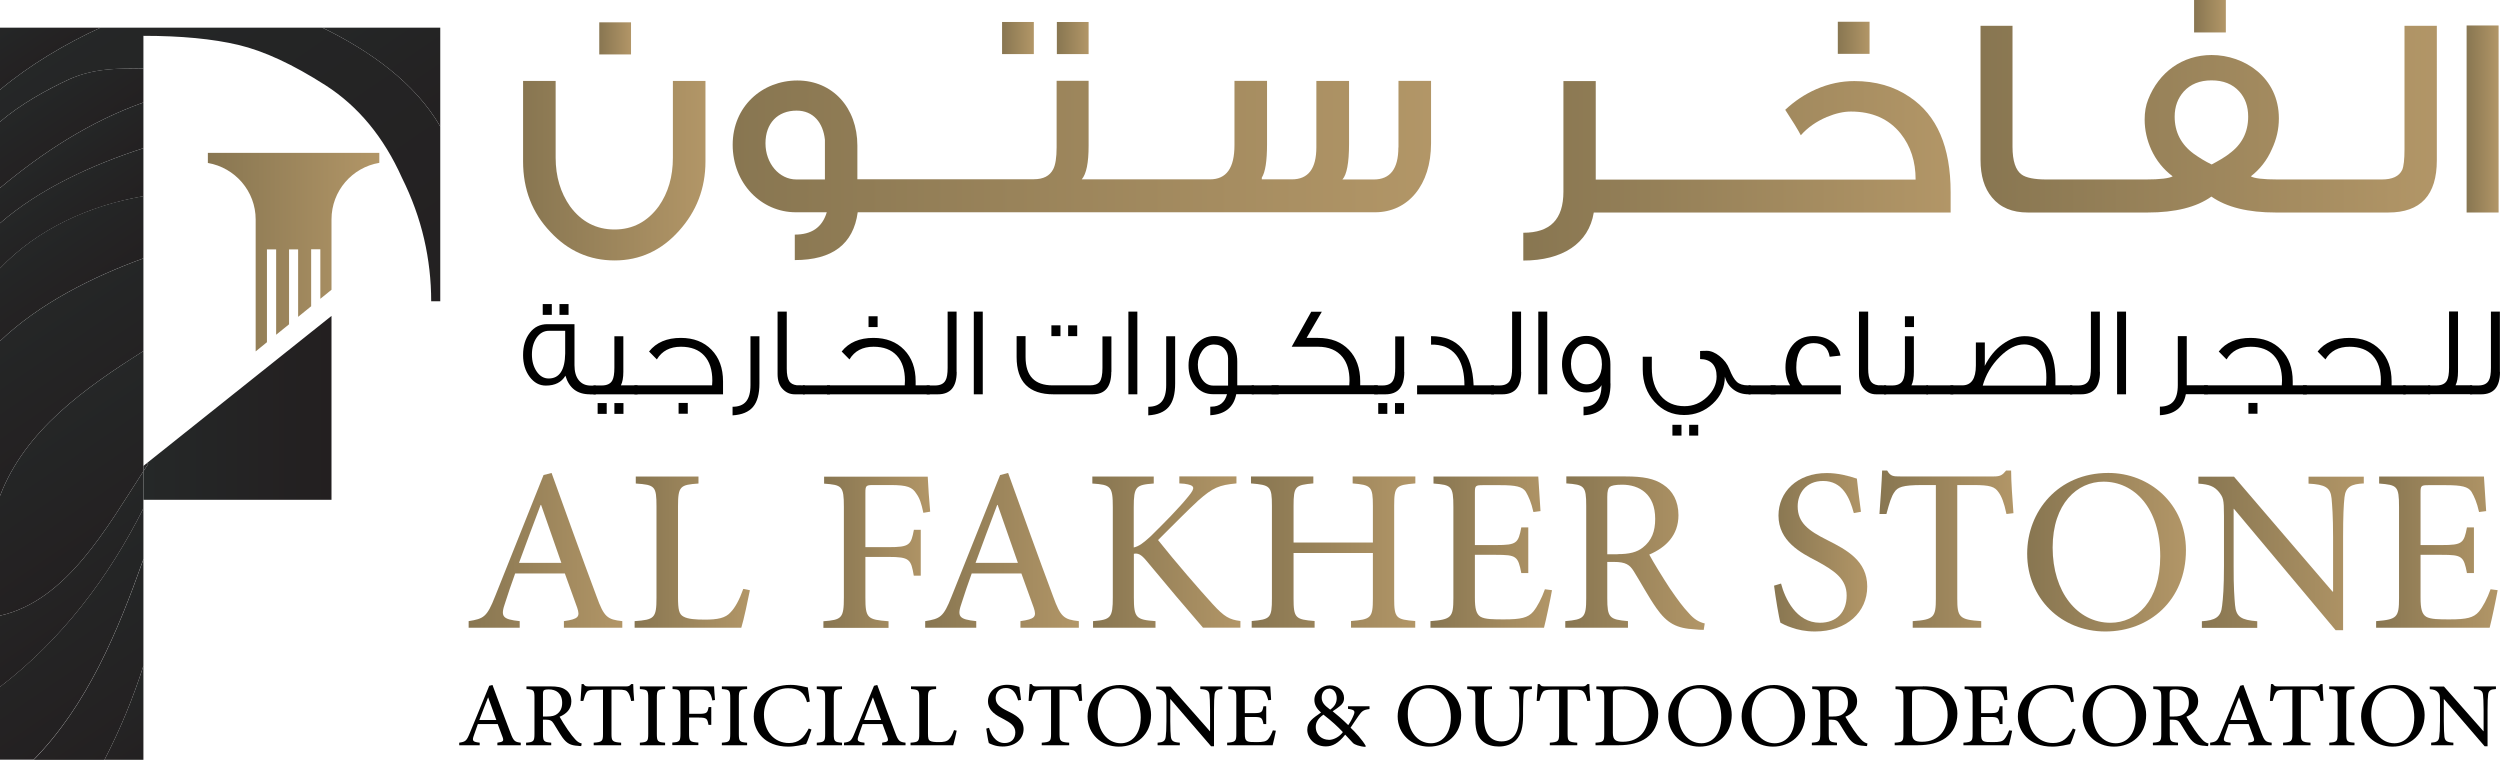 <?xml version="1.0" encoding="UTF-8"?>
<svg id="Layer_2" xmlns="http://www.w3.org/2000/svg" xmlns:xlink="http://www.w3.org/1999/xlink" viewBox="0 0 214.93 65.32">
  <defs>
    <style>
      .cls-1 {
        fill: url(#linear-gradient-15);
      }

      .cls-2 {
        fill: url(#linear-gradient-13);
      }

      .cls-3 {
        fill: url(#linear-gradient-28);
      }

      .cls-4 {
        fill: url(#linear-gradient-2);
      }

      .cls-5 {
        fill: url(#linear-gradient-25);
      }

      .cls-6 {
        fill: url(#linear-gradient-10);
      }

      .cls-7 {
        fill: url(#linear-gradient-12);
      }

      .cls-8 {
        fill: url(#linear-gradient-27);
      }

      .cls-9 {
        fill: url(#linear-gradient-37);
      }

      .cls-10 {
        fill: url(#linear-gradient-39);
      }

      .cls-11 {
        fill: url(#linear-gradient-26);
      }

      .cls-12 {
        fill: url(#linear-gradient-4);
      }

      .cls-13 {
        fill: url(#linear-gradient-35);
      }

      .cls-14 {
        fill: url(#linear-gradient-30);
      }

      .cls-15 {
        fill: url(#linear-gradient-3);
      }

      .cls-16 {
        fill: url(#linear-gradient-34);
      }

      .cls-17 {
        fill: url(#linear-gradient-5);
      }

      .cls-18 {
        fill: url(#linear-gradient-38);
      }

      .cls-19 {
        fill: url(#linear-gradient-22);
      }

      .cls-20 {
        fill: url(#linear-gradient-24);
      }

      .cls-21 {
        fill: url(#linear-gradient-33);
      }

      .cls-22 {
        fill: url(#linear-gradient-8);
      }

      .cls-23 {
        fill: url(#linear-gradient-14);
      }

      .cls-24 {
        fill: url(#linear-gradient-29);
      }

      .cls-25 {
        fill: url(#linear-gradient-20);
      }

      .cls-26 {
        fill: url(#linear-gradient-17);
      }

      .cls-27 {
        fill: url(#linear-gradient-7);
      }

      .cls-28 {
        fill: url(#linear-gradient-9);
      }

      .cls-29 {
        fill: url(#linear-gradient-11);
      }

      .cls-30 {
        fill: url(#linear-gradient-19);
      }

      .cls-31 {
        fill: url(#linear-gradient-6);
      }

      .cls-32 {
        fill: url(#linear-gradient-36);
      }

      .cls-33 {
        fill: url(#linear-gradient-21);
      }

      .cls-34 {
        fill: url(#linear-gradient-32);
      }

      .cls-35 {
        fill: url(#linear-gradient-16);
      }

      .cls-36 {
        fill: url(#linear-gradient);
      }

      .cls-37 {
        fill: url(#linear-gradient-23);
      }

      .cls-38 {
        fill: url(#linear-gradient-31);
      }

      .cls-39 {
        fill: url(#linear-gradient-18);
      }
    </style>
    <linearGradient id="linear-gradient" x1="51.52" y1="3.3" x2="54.25" y2="3.3" gradientUnits="userSpaceOnUse">
      <stop offset="0" stop-color="#887651"/>
      <stop offset="1" stop-color="#b29667"/>
    </linearGradient>
    <linearGradient id="linear-gradient-2" x1="44.97" y1="14.68" x2="60.66" y2="14.68" xlink:href="#linear-gradient"/>
    <linearGradient id="linear-gradient-3" x1="90.86" y1="3.27" x2="93.59" y2="3.27" xlink:href="#linear-gradient"/>
    <linearGradient id="linear-gradient-4" x1="86.15" y1="3.27" x2="88.88" y2="3.27" xlink:href="#linear-gradient"/>
    <linearGradient id="linear-gradient-5" x1="62.99" y1="14.66" x2="123.03" y2="14.66" xlink:href="#linear-gradient"/>
    <linearGradient id="linear-gradient-6" x1="158" y1="3.25" x2="160.73" y2="3.25" xlink:href="#linear-gradient"/>
    <linearGradient id="linear-gradient-7" x1="130.97" y1="14.68" x2="167.7" y2="14.68" xlink:href="#linear-gradient"/>
    <linearGradient id="linear-gradient-8" x1="188.63" y1="1.39" x2="191.36" y2="1.39" xlink:href="#linear-gradient"/>
    <linearGradient id="linear-gradient-9" x1="170.26" y1="10.24" x2="209.5" y2="10.24" xlink:href="#linear-gradient"/>
    <linearGradient id="linear-gradient-10" x1="212.06" y1="10.23" x2="214.81" y2="10.23" xlink:href="#linear-gradient"/>
    <linearGradient id="linear-gradient-11" x1="40.29" y1="47.32" x2="53.5" y2="47.32" xlink:href="#linear-gradient"/>
    <linearGradient id="linear-gradient-12" x1="54.55" y1="47.47" x2="64.47" y2="47.47" xlink:href="#linear-gradient"/>
    <linearGradient id="linear-gradient-13" x1="70.8" y1="47.47" x2="79.97" y2="47.47" xlink:href="#linear-gradient"/>
    <linearGradient id="linear-gradient-14" x1="79.53" y1="47.32" x2="92.75" y2="47.32" xlink:href="#linear-gradient"/>
    <linearGradient id="linear-gradient-15" x1="93.92" y1="47.47" x2="106.66" y2="47.47" xlink:href="#linear-gradient"/>
    <linearGradient id="linear-gradient-16" x1="107.55" y1="47.47" x2="121.67" y2="47.47" xlink:href="#linear-gradient"/>
    <linearGradient id="linear-gradient-17" x1="122.98" y1="47.47" x2="133.43" y2="47.47" xlink:href="#linear-gradient"/>
    <linearGradient id="linear-gradient-18" x1="134.58" y1="47.56" x2="146.54" y2="47.56" xlink:href="#linear-gradient"/>
    <linearGradient id="linear-gradient-19" x1="152.51" y1="47.47" x2="160.53" y2="47.47" xlink:href="#linear-gradient"/>
    <linearGradient id="linear-gradient-20" x1="161.59" y1="47.21" x2="173.09" y2="47.21" xlink:href="#linear-gradient"/>
    <linearGradient id="linear-gradient-21" x1="174.29" y1="47.47" x2="187.93" y2="47.47" xlink:href="#linear-gradient"/>
    <linearGradient id="linear-gradient-22" x1="189.02" y1="47.57" x2="203.24" y2="47.57" xlink:href="#linear-gradient"/>
    <linearGradient id="linear-gradient-23" x1="204.28" y1="47.47" x2="214.73" y2="47.47" xlink:href="#linear-gradient"/>
    <linearGradient id="linear-gradient-24" x1="17.88" y1="21.67" x2="32.61" y2="21.67" xlink:href="#linear-gradient"/>
    <linearGradient id="linear-gradient-25" x1="8.53" y1="58.15" x2="13.76" y2="65.85" gradientUnits="userSpaceOnUse">
      <stop offset="0" stop-color="#252828"/>
      <stop offset="1" stop-color="#231f20"/>
    </linearGradient>
    <linearGradient id="linear-gradient-26" x1="3.66" y1="50.89" x2="13.34" y2="65.14" xlink:href="#linear-gradient-25"/>
    <linearGradient id="linear-gradient-27" x1="1.63" y1="47.84" x2="11.47" y2="62.32" xlink:href="#linear-gradient-25"/>
    <linearGradient id="linear-gradient-28" x1="2.83" y1="44.87" x2="9.41" y2="54.56" xlink:href="#linear-gradient-25"/>
    <linearGradient id="linear-gradient-29" x1="29.72" y1="-2.14" x2="39.66" y2="12.51" xlink:href="#linear-gradient-25"/>
    <linearGradient id="linear-gradient-30" x1="1.15" y1=".39" x2="4.94" y2="5.97" xlink:href="#linear-gradient-25"/>
    <linearGradient id="linear-gradient-31" x1="7.3" y1="-6.49" x2="35.81" y2="35.5" xlink:href="#linear-gradient-25"/>
    <linearGradient id="linear-gradient-32" x1="3.24" y1="6.72" x2="7.67" y2="13.25" xlink:href="#linear-gradient-25"/>
    <linearGradient id="linear-gradient-33" x1="4.57" y1="11.65" x2="7.98" y2="16.67" xlink:href="#linear-gradient-25"/>
    <linearGradient id="linear-gradient-34" x1="4.13" y1="14.9" x2="8.17" y2="20.85" xlink:href="#linear-gradient-25"/>
    <linearGradient id="linear-gradient-35" x1="3.2" y1="18.73" x2="8.39" y2="26.38" xlink:href="#linear-gradient-25"/>
    <linearGradient id="linear-gradient-36" x1="1.28" y1="25.23" x2="10.15" y2="38.29" xlink:href="#linear-gradient-25"/>
    <linearGradient id="linear-gradient-37" x1="1.33" y1="34.44" x2="11.23" y2="49.01" xlink:href="#linear-gradient-25"/>
    <linearGradient id="linear-gradient-38" x1="12.33" y1="40.19" x2="12.75" y2="40.19" xlink:href="#linear-gradient-25"/>
    <linearGradient id="linear-gradient-39" x1="12.33" y1="35.06" x2="28.5" y2="35.06" xlink:href="#linear-gradient-25"/>
  </defs>
  <g id="Layer_1-2" data-name="Layer_1">
    <g>
      <rect class="cls-36" x="51.52" y="1.92" width="2.73" height="2.76"/>
      <path class="cls-4" d="M57.85,13.56c0,1.62-.4,3.01-1.22,4.18-.97,1.32-2.23,1.99-3.8,1.99s-2.85-.67-3.82-1.99c-.82-1.17-1.24-2.56-1.24-4.18v-6.6h-2.8v6.92c0,2.41.79,4.43,2.36,6.07,1.51,1.62,3.35,2.44,5.51,2.44s4.02-.85,5.53-2.54c1.51-1.67,2.28-3.66,2.28-5.97v-6.92h-2.8v6.6Z"/>
      <rect class="cls-15" x="90.86" y="1.89" width="2.73" height="2.76"/>
      <rect class="cls-12" x="86.15" y="1.89" width="2.73" height="2.76"/>
      <path class="cls-17" d="M120.22,12.69c0,1.82-.7,2.74-2.11,2.74h-2.7c.37-.4.57-1.42.57-3.04v-5.43h-2.81v5.7c0,1.84-.69,2.76-2.11,2.76h-2.58v-.15c.3-.47.45-1.42.45-2.89v-5.43h-2.8v5.53c0,1.97-.69,2.94-2.11,2.94h-11.02c.4-.47.59-1.42.59-2.89v-5.58h-2.75v5.72c0,.87-.1,1.52-.3,1.89-.3.57-.84.85-1.66.85h-15.17v-2.89c0-3.26-2.13-5.6-5.16-5.6s-5.56,2.24-5.56,5.53,2.43,5.8,5.43,5.8h2.66c-.4,1.32-1.32,1.92-2.75,1.92v2.19c3.23,0,5.04-1.37,5.41-4.11h44.48c2.83,0,4.81-2.34,4.81-5.92v-5.38h-2.8v5.72ZM70.93,15.43h-2.46c-1.49,0-2.66-1.39-2.66-3.11s1.04-2.81,2.68-2.81c1.44,0,2.28,1.05,2.43,2.51v3.41Z"/>
      <rect class="cls-31" x="158" y="1.87" width="2.73" height="2.76"/>
      <path class="cls-27" d="M164.18,8.34c-1.34-.92-2.93-1.37-4.76-1.37-1.09,0-2.18.22-3.28.7-1.02.45-1.89,1.05-2.66,1.77.62.95,1.07,1.67,1.34,2.19.59-.67,1.34-1.19,2.23-1.57.77-.32,1.46-.47,2.08-.47,1.81,0,3.25.62,4.27,1.89.87,1.09,1.29,2.41,1.29,3.96h-27.5V6.97h-2.78v9.51c0,2.39-1.14,3.53-3.45,3.53v2.39c3.37,0,5.63-1.47,6.06-4.13h30.68v-1.74c0-3.91-1.17-6.62-3.52-8.19Z"/>
      <rect class="cls-22" x="188.63" width="2.73" height="2.79"/>
      <path class="cls-28" d="M206.72,12.82c0,.9-.07,1.49-.2,1.79-.27.55-.84.82-1.76.82h-8.94c-1.27,0-2.04-.1-2.31-.27.77-.6,1.39-1.37,1.81-2.34.4-.85.6-1.72.6-2.64,0-3.53-2.98-5.45-5.78-5.45-2.51,0-4.54,1.47-5.46,3.83-.2.5-.3,1.07-.3,1.72,0,.9.2,1.77.57,2.59.42.92,1.04,1.69,1.84,2.29-.3.17-1.07.27-2.31.27h-8.54c-1.04,0-1.76-.15-2.13-.42-.52-.37-.79-1.17-.79-2.39V2.22h-2.75v11.52c0,1.37.32,2.44.99,3.24.72.87,1.74,1.29,3.08,1.29h10.3c2.36,0,4.19-.45,5.48-1.37,1.31.92,3.15,1.37,5.53,1.37h9.68c2.78,0,4.17-1.49,4.17-4.5V2.22h-2.78v10.6ZM191.65,13.22c-.42.32-.94.62-1.51.92-.57-.27-1.09-.6-1.54-.92-1.09-.8-1.64-1.87-1.64-3.19,0-.87.27-1.59.79-2.17.57-.62,1.36-.95,2.38-.95s1.81.32,2.38.95c.52.57.77,1.29.77,2.17,0,1.34-.55,2.41-1.64,3.19Z"/>
      <rect class="cls-6" x="212.06" y="2.19" width="2.75" height="16.08"/>
    </g>
    <g>
      <path d="M50.71,33.9c-1.08,0-1.78-.53-2.1-1.6-.33.56-.89.85-1.68.85-.56,0-1.02-.25-1.4-.76-.37-.5-.56-1.12-.56-1.86,0-.78.19-1.42.58-1.92.38-.5.89-.74,1.51-.74h2.33v3.53c0,.55.12.98.37,1.29s.59.46,1.04.46h.42v.76h-.51ZM48.6,28.44h-1.4c-.43,0-.78.19-1.06.58-.27.39-.41.88-.41,1.46s.14,1.06.41,1.46c.27.4.62.6,1.03.6.92,0,1.4-.72,1.42-2.15v-1.95ZM46.66,27.07v-.93h.78v.93h-.78ZM48.1,27.07v-.93h.78v.93h-.78Z"/>
      <path d="M51.02,33.9v-.76h.7c.47,0,.78-.15.93-.45.11-.21.17-.56.17-1.07v-2.71h.77v3.06c0,.49-.07.88-.21,1.16h1.43v.77h-3.79ZM51.38,35.58v-.93h.78v.93h-.78ZM52.82,35.58v-.93h.78v.93h-.78Z"/>
      <path d="M62.16,33.9h-7.62v-.77h6.68c.01-.19.02-.32.02-.4,0-.93-.23-1.65-.7-2.16-.47-.51-1.14-.76-2-.76-.94,0-1.63.36-2.07,1.09-.07-.08-.3-.31-.67-.68.62-.78,1.53-1.17,2.73-1.17,1.1,0,1.98.34,2.64,1.02.66.68.99,1.58.99,2.72v1.11ZM58.34,35.57v-.93h.79v.93h-.79Z"/>
      <path d="M65.29,32.97c0,.9-.18,1.57-.55,2.01-.37.44-.95.68-1.76.73v-.74c.52,0,.91-.15,1.16-.45.25-.3.38-.77.38-1.41v-4.2h.77v4.06Z"/>
      <path d="M68.32,33.9c-.39,0-.72-.14-1-.42-.32-.31-.47-.75-.47-1.33v-5.36h.79v4.9c0,.5.07.86.22,1.09.12.18.33.3.63.34.05,0,.29.01.7.01v.77h-.87Z"/>
      <path d="M69.03,33.9v-.77h2.32v.77h-2.32Z"/>
      <path d="M71.1,33.9v-.77h6.68c.01-.19.02-.32.02-.4,0-.93-.23-1.65-.7-2.16-.47-.51-1.14-.76-2-.76-.94,0-1.63.36-2.07,1.09-.07-.08-.3-.31-.67-.68.62-.78,1.53-1.17,2.73-1.17,1.1,0,1.98.34,2.64,1.02.66.68.99,1.58.99,2.72v.34h1.21v.77h-8.83ZM74.67,28.12v-.93h.78v.93h-.78Z"/>
      <path d="M82.25,31.97c0,1.29-.54,1.93-1.62,1.93h-.96v-.76h.7c.47,0,.78-.15.93-.46.11-.2.17-.55.17-1.05v-4.84h.77v5.18Z"/>
      <path d="M83.72,33.9v-7.11h.77v7.11h-.77Z"/>
      <path d="M95.54,31.97c0,1.29-.54,1.93-1.6,1.93h-3.37c-2.11,0-3.17-1.07-3.17-3.2v-1.8h.77v1.8c0,1.62.78,2.43,2.33,2.43h3.19c.4,0,.69-.1.85-.31s.24-.61.24-1.19v-2.71h.77v3.06ZM90.39,28.9v-.93h.78v.93h-.78ZM91.83,28.9v-.93h.78v.93h-.78Z"/>
      <path d="M97.01,33.9v-7.11h.77v7.11h-.77Z"/>
      <path d="M101.03,32.97c0,.9-.18,1.57-.55,2.01-.37.44-.95.68-1.76.73v-.74c.52,0,.91-.15,1.16-.45.25-.3.38-.77.38-1.41v-4.2h.77v4.06Z"/>
      <path d="M106.28,33.9c-.22,1.12-.96,1.72-2.23,1.8v-.74h.1c.7,0,1.15-.36,1.34-1.07h-1.2c-.62,0-1.12-.23-1.52-.7-.4-.47-.59-1.06-.59-1.78s.21-1.31.63-1.79c.43-.48.96-.73,1.58-.73s1.11.19,1.46.57c.35.38.52.92.52,1.63v2.04h1.43v.76h-1.52ZM105.58,30.81c0-.32-.1-.59-.3-.81-.22-.26-.53-.38-.93-.38s-.76.19-1.02.58c-.23.34-.35.73-.35,1.14,0,.45.1.84.31,1.18.25.42.59.63,1.02.63h1.27v-2.33Z"/>
      <path d="M107.61,33.9v-.77h2.32v.77h-2.32Z"/>
      <path d="M109.32,33.9v-.77h6.68c.01-.18.02-.31.02-.4,0-.86-.2-1.53-.6-2.03-.48-.59-1.18-.89-2.11-.89h-2.26l1.68-3.01h.91l-1.31,2.25h.98c1.11,0,2,.34,2.66,1.03.64.67.97,1.58.97,2.7v.34h1.51v.77h-9.12Z"/>
      <path d="M120.73,31.97c0,1.29-.54,1.93-1.62,1.93h-.97v-.76h.71c.47,0,.78-.15.93-.46.11-.2.17-.55.17-1.05v-2.71h.77v3.06ZM118.49,35.58v-.93h.78v.93h-.78ZM119.93,35.58v-.93h.78v.93h-.78Z"/>
      <path d="M121.83,33.9v-.77h4.07c0-.99-.18-1.78-.54-2.36-.43-.7-1.11-1.08-2.03-1.14h-.3v-.73c2.32,0,3.54,1.41,3.66,4.23h1.75v.77h-6.6Z"/>
      <path d="M130.78,31.97c0,1.29-.54,1.93-1.62,1.93h-.96v-.76h.7c.47,0,.78-.15.93-.46.11-.2.17-.55.17-1.05v-4.84h.77v5.18Z"/>
      <path d="M132.25,33.9v-7.11h.77v7.11h-.77Z"/>
      <path d="M138.46,32.97c0,.9-.19,1.57-.56,2.01-.37.44-.96.68-1.76.73v-.74c1.01,0,1.53-.62,1.55-1.86-.24.42-.67.63-1.3.63s-1.11-.23-1.51-.69c-.4-.46-.59-1.04-.59-1.75s.19-1.29.58-1.74c.39-.45.89-.68,1.52-.68s1.1.23,1.48.69c.39.46.58,1.05.58,1.76v1.64ZM137.34,30.07c-.25-.34-.58-.51-.98-.51s-.7.17-.94.49c-.24.33-.36.74-.36,1.23s.13.92.38,1.26c.25.33.58.5.97.5s.71-.16.95-.49.36-.73.36-1.23-.13-.93-.38-1.26Z"/>
      <path d="M150.34,33.9c-.51,0-.94-.13-1.31-.41s-.61-.64-.74-1.11c0,.91-.35,1.69-1.04,2.33s-1.51.97-2.46.97c-1.01,0-1.86-.38-2.54-1.13-.68-.75-1.02-1.68-1.02-2.78v-1.1h.78v.96c0,1,.25,1.79.76,2.39.5.6,1.19.9,2.05.9.73,0,1.38-.26,1.93-.78.55-.52.83-1.11.83-1.77,0-.49-.12-.86-.37-1.12-.25-.25-.6-.38-1.05-.38v-.69h-.01s.2-.02.59-.02c.34,0,.71.15,1.1.46.39.31.67.68.84,1.11.21.54.42.9.64,1.1s.54.3.95.3h.23v.77h-.17ZM143.78,37.45v-.93h.78v.93h-.78ZM145.22,37.45v-.93h.78v.93h-.78Z"/>
      <path d="M150.33,33.9v-.77h2.32v.77h-2.32Z"/>
      <path d="M152.22,33.9v-.77h1.68c-.26-.42-.4-.94-.4-1.54,0-.78.2-1.41.6-1.9.42-.53,1.03-.8,1.81-.8.57,0,1.06.14,1.47.42.47.3.75.72.85,1.26l-.93.1c-.13-.78-.59-1.17-1.37-1.17-.54,0-.93.22-1.2.67-.2.36-.3.83-.3,1.42,0,.68.17,1.19.51,1.54h3.32v.77h-6.04Z"/>
      <path d="M161.29,33.9c-.39,0-.72-.14-1-.42-.32-.31-.47-.75-.47-1.33v-5.36h.79v4.9c0,.5.07.86.22,1.09.12.18.33.3.63.34.05,0,.29.01.7.01v.77h-.87Z"/>
      <path d="M161.97,33.9v-.76h.7c.47,0,.78-.15.93-.45.11-.21.17-.56.17-1.07v-2.71h.77v3.06c0,.49-.07.88-.21,1.16h1.43v.77h-3.79ZM163.77,28.12v-.93h.78v.93h-.78Z"/>
      <path d="M165.61,33.9v-.77h2.32v.77h-2.32Z"/>
      <path d="M167.68,33.9v-.77h1.02c.78,0,1.17-.57,1.17-1.71v-1.98h.77v1.8c0,.09,0,.17-.01.22.4-.79.91-1.42,1.54-1.87s1.26-.69,1.9-.69c1.76,0,2.64,1.24,2.64,3.73v.5h1.45v.77h-10.47ZM175.93,32.45c0-.86-.17-1.56-.51-2.07-.34-.52-.81-.77-1.4-.77-.69,0-1.39.36-2.1,1.07-.71.71-1.2,1.54-1.46,2.47h5.44c.02-.24.03-.47.03-.69Z"/>
      <path d="M180.54,31.97c0,1.29-.54,1.93-1.62,1.93h-.96v-.76h.7c.47,0,.78-.15.93-.46.11-.2.17-.55.17-1.05v-4.84h.77v5.18Z"/>
      <path d="M182.01,33.9v-7.11h.77v7.11h-.77Z"/>
      <path d="M187.92,33.9c-.21,1.12-.95,1.72-2.23,1.8v-.74c.52,0,.91-.15,1.16-.45.25-.3.38-.77.38-1.41v-4.2h.77v4.22h1.81v.77h-1.89Z"/>
      <path d="M189.49,33.9v-.77h6.68c.01-.19.02-.32.02-.4,0-.93-.23-1.65-.7-2.16-.47-.51-1.14-.76-2-.76-.94,0-1.63.36-2.07,1.09-.07-.08-.3-.31-.67-.68.62-.78,1.53-1.17,2.73-1.17,1.1,0,1.98.34,2.64,1.02.66.68.99,1.58.99,2.72v.34h1.21v.77h-8.83ZM193.3,35.57v-.93h.78v.93h-.78Z"/>
      <path d="M197.99,33.9v-.77h6.68c.01-.19.02-.32.02-.4,0-.93-.23-1.65-.7-2.16-.47-.51-1.14-.76-2-.76-.94,0-1.63.36-2.07,1.09-.07-.08-.3-.31-.67-.68.62-.78,1.53-1.17,2.73-1.17,1.1,0,1.98.34,2.64,1.02.66.68.99,1.58.99,2.72v.34h1.21v.77h-8.83Z"/>
      <path d="M206.61,33.9v-.77h2.32v.77h-2.32Z"/>
      <path d="M208.75,33.9v-.76h.7c.47,0,.78-.15.93-.45.11-.21.17-.56.17-1.07v-4.84h.77v5.18c0,.49-.07.88-.21,1.16h1.43v.77h-3.79Z"/>
      <path d="M214.93,31.97c0,1.29-.54,1.93-1.62,1.93h-.96v-.76h.7c.47,0,.78-.15.93-.46.11-.2.17-.55.17-1.05v-4.84h.77v5.18Z"/>
    </g>
    <g>
      <path class="cls-29" d="M48.48,53.97v-.57c1.24-.18,1.41-.36,1.14-1.16-.28-.79-.64-1.79-1.06-2.94h-4.27c-.33.92-.6,1.7-.85,2.49-.43,1.22-.27,1.45,1.24,1.61v.57h-4.39v-.57c1.29-.21,1.57-.34,2.27-2.12l4.17-10.44.69-.18c1.28,3.54,2.55,7.1,3.87,10.62.64,1.77.92,1.98,2.21,2.12v.57h-5.03ZM46.52,43.41h-.04c-.64,1.66-1.26,3.37-1.86,4.98h3.64l-1.74-4.98Z"/>
      <path class="cls-7" d="M64.47,50.74c-.13.68-.54,2.61-.74,3.23h-9.17v-.57c1.7-.12,1.88-.26,1.88-2.01v-7.85c0-1.74-.13-1.86-1.78-1.97v-.6h5.39v.6c-1.57.11-1.76.22-1.76,1.97v7.79c0,1.09.09,1.48.47,1.68.39.22,1.06.26,1.85.26,1.05,0,1.76-.12,2.21-.64.37-.38.74-1.04,1.08-2l.6.12Z"/>
      <path class="cls-2" d="M79.38,44.07c-.17-.79-.31-1.23-.6-1.63-.35-.56-.77-.74-2.25-.74h-1.45c-.62,0-.68.05-.68.66v4.68h1.99c1.82,0,1.93-.19,2.18-1.49h.59v3.94h-.6c-.24-1.4-.35-1.61-2.17-1.61h-1.99v3.49c0,1.78.17,1.9,1.99,2.04v.57h-5.6v-.57c1.58-.12,1.76-.26,1.76-2.04v-7.81c0-1.77-.17-1.87-1.7-1.98v-.6h8.91c.03.74.12,2.01.21,3.01l-.6.1Z"/>
      <path class="cls-23" d="M87.73,53.97v-.57c1.24-.18,1.41-.36,1.14-1.16-.28-.79-.64-1.79-1.06-2.94h-4.27c-.33.92-.6,1.7-.85,2.49-.43,1.22-.27,1.45,1.24,1.61v.57h-4.39v-.57c1.29-.21,1.57-.34,2.27-2.12l4.17-10.44.69-.18c1.28,3.54,2.55,7.1,3.87,10.62.64,1.77.92,1.98,2.21,2.12v.57h-5.03ZM85.77,43.41h-.04c-.64,1.66-1.26,3.37-1.86,4.98h3.64l-1.74-4.98Z"/>
      <path class="cls-1" d="M103.43,53.97c-1.48-1.71-3.06-3.58-4.87-5.76-.47-.57-.73-.66-1.08-.6v3.74c0,1.77.19,1.93,1.86,2.05v.57h-5.37v-.57c1.53-.12,1.7-.29,1.7-2.05v-7.73c0-1.82-.17-1.94-1.76-2.05v-.6h5.28v.6c-1.53.11-1.72.25-1.72,2.05v3.45c.47-.11.85-.41,1.45-.96,1.16-1.14,2.45-2.44,3.26-3.45.6-.73.57-.94-.36-1.07l-.43-.03v-.6h4.91v.6c-1.49.14-2.02.36-3.27,1.46-.84.77-2.19,2.13-3.47,3.41,1.48,1.87,3.6,4.31,4.69,5.5,1.02,1.12,1.46,1.34,2.39,1.46v.57h-3.23Z"/>
      <path class="cls-35" d="M121.67,41.56c-1.65.14-1.81.23-1.81,1.93v7.96c0,1.7.17,1.81,1.81,1.94v.57h-5.52v-.57c1.71-.14,1.88-.25,1.88-1.94v-3.91h-6.82v3.91c0,1.68.16,1.81,1.81,1.94v.57h-5.41v-.57c1.6-.14,1.74-.25,1.74-1.94v-7.96c0-1.7-.15-1.79-1.8-1.93v-.6h5.36v.6c-1.54.14-1.7.23-1.7,1.93v3.15h6.82v-3.15c0-1.68-.16-1.79-1.74-1.93v-.6h5.39v.6Z"/>
      <path class="cls-26" d="M133.43,50.73c-.13.75-.52,2.6-.69,3.24h-9.76v-.57c1.8-.14,1.97-.33,1.97-1.97v-7.84c0-1.83-.17-1.89-1.71-2.02v-.6h9.01c.03.52.11,1.85.19,2.97l-.61.08c-.19-.84-.4-1.3-.65-1.74-.29-.44-.84-.57-2.21-.57h-1.48c-.65,0-.69.05-.69.66v4.49h1.82c1.78,0,1.91-.16,2.17-1.52h.6v3.93h-.6c-.28-1.46-.43-1.57-2.17-1.57h-1.82v3.68c0,.94.11,1.4.48,1.64.39.23,1.13.23,2.03.23,1.45,0,2.05-.14,2.5-.66.35-.42.72-1.12,1.01-1.93l.61.08Z"/>
      <path class="cls-39" d="M146.45,54.15c-.24,0-.47-.01-.7-.04-1.61-.08-2.43-.52-3.35-1.83-.68-.97-1.33-2.19-1.93-3.15-.36-.58-.7-.82-1.73-.82h-.56v3.12c0,1.68.19,1.83,1.78,1.97v.57h-5.39v-.57c1.61-.14,1.8-.29,1.8-1.97v-7.94c0-1.71-.17-1.82-1.71-1.93v-.6h5.09c1.5,0,2.47.18,3.23.7.81.52,1.32,1.41,1.32,2.63,0,1.74-1.09,2.78-2.51,3.39.35.66,1.16,1.97,1.76,2.89.72,1.05,1.14,1.61,1.61,2.11.5.59.94.81,1.4.92l-.09.56ZM139.07,47.64c1,0,1.66-.16,2.17-.57.76-.6,1.06-1.38,1.06-2.46,0-2.15-1.37-2.94-2.85-2.94-.6,0-.92.08-1.06.19-.13.11-.21.34-.21.86v4.93h.89Z"/>
      <path class="cls-30" d="M159.37,44.09c-.35-1.29-.96-2.74-2.63-2.74-1.49,0-2.19,1.08-2.19,2.18,0,1.41.92,2.09,2.54,2.9,1.69.85,3.44,1.79,3.44,4s-1.78,3.86-4.49,3.86c-.83,0-1.49-.15-1.99-.33-.51-.16-.79-.33-.98-.42-.13-.4-.43-2.22-.55-3.19l.6-.18c.33,1.27,1.3,3.37,3.34,3.37,1.45,0,2.3-.92,2.3-2.35s-1.06-2.13-2.58-2.96c-1.38-.71-3.28-1.71-3.28-3.91,0-2,1.57-3.65,4.16-3.65.94,0,1.84.23,2.58.48.08.71.17,1.53.35,2.85l-.6.11Z"/>
      <path class="cls-25" d="M172.5,44.19c-.21-1-.43-1.53-.68-1.87-.33-.47-.68-.62-2.19-.62h-1.36v9.76c0,1.59.17,1.82,2.06,1.94v.57h-5.89v-.57c1.82-.12,1.99-.34,1.99-1.94v-9.76h-1.16c-1.73,0-2.14.19-2.41.62-.25.34-.43.93-.68,1.87h-.6c.09-1.3.19-2.63.23-3.74h.43c.29.51.55.51,1.13.51h8.06c.54,0,.73-.12,1.04-.51h.43c0,.92.11,2.46.2,3.67l-.6.07Z"/>
      <path class="cls-33" d="M181.27,40.66c3.5,0,6.66,2.63,6.66,6.64,0,4.32-3.15,6.99-6.93,6.99s-6.72-2.83-6.72-6.69c0-3.63,2.65-6.94,6.97-6.94h.01ZM180.83,41.41c-2.23,0-4.36,1.87-4.36,5.67s2.11,6.46,4.97,6.46c2.23,0,4.28-1.83,4.28-5.71,0-4.2-2.26-6.42-4.88-6.42h-.01Z"/>
      <path class="cls-19" d="M203.24,41.56c-1.1.05-1.58.29-1.68,1.2-.07.64-.12,1.55-.12,3.41v8.01h-.64l-8.74-10.43h-.03v4.89c-.01,1.85.07,2.79.12,3.37.09,1.04.54,1.29,1.91,1.4v.57h-4.76v-.57c1.14-.08,1.65-.34,1.74-1.34.08-.63.16-1.57.16-3.42v-4.3c0-1.46-.07-1.57-.43-2.05-.41-.49-.84-.66-1.77-.72v-.6h3.06l8.47,9.88h.05v-4.67c0-1.86-.08-2.76-.13-3.34-.09-.94-.56-1.2-1.98-1.27v-.6h4.75v.6Z"/>
      <path class="cls-37" d="M214.73,50.73c-.13.75-.52,2.6-.69,3.24h-9.76v-.57c1.8-.14,1.97-.33,1.97-1.97v-7.84c0-1.83-.17-1.89-1.71-2.02v-.6h9.01c.03.52.11,1.85.19,2.97l-.61.08c-.19-.84-.4-1.3-.65-1.74-.29-.44-.84-.57-2.21-.57h-1.48c-.65,0-.69.05-.69.66v4.49h1.82c1.78,0,1.91-.16,2.17-1.52h.6v3.93h-.6c-.28-1.46-.43-1.57-2.17-1.57h-1.82v3.68c0,.94.11,1.4.48,1.64.39.23,1.13.23,2.03.23,1.45,0,2.05-.14,2.5-.66.35-.42.72-1.12,1.01-1.93l.61.08Z"/>
    </g>
    <g>
      <path d="M42.76,64.07v-.22c.5-.07.56-.14.46-.45-.11-.31-.26-.7-.43-1.15h-1.71c-.13.36-.24.66-.34.97-.17.47-.11.56.5.63v.22h-1.76v-.22c.52-.08.63-.13.91-.83l1.67-4.06.28-.07c.51,1.38,1.02,2.76,1.55,4.13.26.69.37.77.88.83v.22h-2.01ZM41.98,59.96h-.02c-.26.64-.51,1.31-.75,1.94h1.46l-.7-1.94Z"/>
      <path d="M49.98,64.14c-.1,0-.19,0-.28-.02-.64-.03-.97-.2-1.34-.71-.27-.38-.53-.85-.77-1.22-.14-.22-.28-.32-.69-.32h-.22v1.21c0,.66.07.71.71.77v.22h-2.16v-.22c.64-.05.72-.11.72-.77v-3.09c0-.67-.07-.71-.69-.75v-.23h2.04c.6,0,.99.07,1.29.27.33.2.53.55.53,1.02,0,.68-.44,1.08-1.01,1.32.14.26.46.77.7,1.12.29.41.46.63.64.82.2.23.38.31.56.36l-.04.22ZM47.03,61.6c.4,0,.67-.06.87-.22.3-.23.43-.54.43-.96,0-.84-.55-1.15-1.14-1.15-.24,0-.37.03-.43.08-.05.04-.08.13-.08.33v1.92h.36Z"/>
      <path d="M54.26,60.26c-.08-.39-.17-.6-.27-.73-.13-.18-.27-.24-.88-.24h-.54v3.8c0,.62.07.71.83.76v.22h-2.36v-.22c.73-.05.8-.13.8-.76v-3.8h-.46c-.69,0-.86.07-.96.24-.1.13-.17.36-.27.73h-.24c.04-.51.07-1.02.09-1.45h.17c.12.2.22.2.45.2h3.23c.22,0,.29-.05.42-.2h.17c0,.36.04.96.08,1.43l-.24.03Z"/>
      <path d="M55.01,64.07v-.22c.65-.05.72-.1.72-.77v-3.07c0-.68-.07-.72-.72-.77v-.23h2.17v.23c-.64.04-.71.09-.71.77v3.07c0,.67.07.72.71.77v.22h-2.17Z"/>
      <path d="M61.24,60.21c-.07-.31-.12-.48-.24-.63-.14-.22-.31-.29-.9-.29h-.58c-.25,0-.27.02-.27.26v1.82h.8c.73,0,.77-.08.87-.58h.23v1.53h-.24c-.1-.54-.14-.63-.87-.63h-.8v1.36c0,.69.07.74.8.79v.22h-2.24v-.22c.63-.05.7-.1.7-.79v-3.04c0-.69-.07-.73-.68-.77v-.23h3.57c.01.29.05.78.08,1.17l-.24.04Z"/>
      <path d="M62.06,64.07v-.22c.65-.05.72-.1.72-.77v-3.07c0-.68-.07-.72-.72-.77v-.23h2.17v.23c-.64.04-.71.09-.71.77v3.07c0,.67.07.72.71.77v.22h-2.17Z"/>
      <path d="M69.76,62.73c-.11.37-.32.98-.46,1.24-.23.05-.94.22-1.53.22-2.06,0-2.97-1.36-2.97-2.59,0-1.64,1.33-2.72,3.17-2.72.68,0,1.26.19,1.48.22.06.44.12.78.17,1.22l-.24.05c-.22-.86-.75-1.2-1.62-1.2-1.36,0-2.08,1.1-2.08,2.26,0,1.47.9,2.45,2.15,2.45.83,0,1.28-.44,1.7-1.25l.23.09Z"/>
      <path d="M70.22,64.07v-.22c.65-.05.72-.1.72-.77v-3.07c0-.68-.07-.72-.72-.77v-.23h2.17v.23c-.64.04-.71.09-.71.77v3.07c0,.67.07.72.71.77v.22h-2.17Z"/>
      <path d="M75.84,64.07v-.22c.5-.07.56-.14.46-.45-.11-.31-.26-.7-.43-1.15h-1.71c-.13.36-.24.66-.34.97-.17.47-.11.56.5.63v.22h-1.76v-.22c.52-.08.63-.13.91-.83l1.67-4.06.28-.07c.51,1.38,1.02,2.76,1.55,4.13.26.69.37.77.88.83v.22h-2.01ZM75.06,59.96h-.02c-.26.64-.51,1.31-.75,1.94h1.46l-.7-1.94Z"/>
      <path d="M82.25,62.81c-.05.27-.22,1.02-.3,1.26h-3.67v-.22c.68-.05.75-.1.75-.78v-3.06c0-.68-.05-.72-.71-.77v-.23h2.16v.23c-.63.04-.7.09-.7.77v3.03c0,.43.04.58.19.66.15.08.43.1.74.1.42,0,.7-.05.88-.25.15-.15.3-.4.43-.78l.24.05Z"/>
      <path d="M87.53,60.22c-.14-.5-.38-1.07-1.05-1.07-.6,0-.88.42-.88.85,0,.55.37.81,1.02,1.13.68.33,1.38.7,1.38,1.55s-.71,1.5-1.8,1.5c-.33,0-.6-.06-.8-.13-.2-.06-.31-.13-.39-.17-.05-.15-.17-.86-.22-1.24l.24-.07c.13.5.52,1.31,1.34,1.31.58,0,.92-.36.92-.92s-.43-.83-1.03-1.15c-.55-.28-1.32-.67-1.32-1.52,0-.78.63-1.42,1.67-1.42.38,0,.74.09,1.03.19.03.28.07.6.14,1.11l-.24.04Z"/>
      <path d="M92.78,60.26c-.08-.39-.17-.6-.27-.73-.13-.18-.27-.24-.88-.24h-.54v3.8c0,.62.07.71.83.76v.22h-2.36v-.22c.73-.05.8-.13.8-.76v-3.8h-.46c-.69,0-.86.07-.96.24-.1.13-.17.36-.27.73h-.24c.04-.51.07-1.02.09-1.45h.17c.12.2.22.2.45.2h3.23c.22,0,.29-.05.42-.2h.17c0,.36.04.96.08,1.43l-.24.03Z"/>
      <path d="M96.29,58.89c1.4,0,2.67,1.02,2.67,2.58,0,1.68-1.26,2.72-2.77,2.72s-2.69-1.1-2.69-2.6c0-1.41,1.06-2.7,2.79-2.7h0ZM96.12,59.18c-.89,0-1.75.73-1.75,2.21s.85,2.51,1.99,2.51c.89,0,1.71-.71,1.71-2.22,0-1.63-.91-2.5-1.96-2.5h0Z"/>
      <path d="M105.09,59.24c-.44.02-.63.11-.67.47-.03.25-.05.6-.05,1.33v3.12h-.25l-3.5-4.06h-.01v1.9c0,.72.03,1.09.05,1.31.04.4.22.5.77.54v.22h-1.91v-.22c.46-.03.66-.13.7-.52.03-.25.06-.61.06-1.33v-1.67c0-.57-.03-.61-.17-.8-.17-.19-.33-.25-.71-.28v-.23h1.22l3.39,3.84h.02v-1.82c0-.72-.03-1.08-.05-1.3-.04-.37-.22-.47-.79-.5v-.23h1.9v.23Z"/>
      <path d="M109.69,62.81c-.05.29-.21,1.01-.28,1.26h-3.91v-.22c.72-.05.79-.13.79-.77v-3.05c0-.71-.07-.73-.69-.79v-.23h3.61c.01.2.04.72.07,1.16l-.25.03c-.07-.32-.16-.51-.26-.68-.12-.17-.33-.22-.88-.22h-.59c-.26,0-.28.02-.28.26v1.75h.73c.71,0,.77-.06.87-.59h.24v1.53h-.24c-.11-.57-.17-.61-.87-.61h-.73v1.43c0,.37.04.54.19.64.15.09.45.09.82.09.58,0,.82-.05,1-.26.14-.17.29-.44.4-.75l.25.03Z"/>
      <path d="M117.74,60.96c-.55.06-.67.2-.94.58-.21.29-.41.61-.69,1.02.37.34,1.06,1.1,1.31,1.58l-.04.07c-.5-.03-.94-.21-1.04-.31-.1-.11-.43-.46-.69-.74-.58.74-1.09,1.01-1.66,1.01-1.02,0-1.6-.74-1.6-1.43s.49-1,1.18-1.48c-.36-.33-.57-.65-.57-1.09,0-.7.62-1.25,1.34-1.25.67,0,1.21.46,1.21,1.09,0,.33-.15.53-.34.68-.14.12-.34.26-.64.46.27.22.83.68,1.34,1.19.19-.27.33-.53.47-.87.14-.35.07-.45-.49-.53v-.22h1.85v.22ZM114.23,63.61c.5,0,.98-.33,1.22-.67-.44-.47-.94-.93-1.67-1.5-.48.33-.66.69-.66,1.05,0,.74.58,1.11,1.1,1.11h0ZM114.26,59.21c-.36,0-.64.32-.63.77,0,.41.24.67.73,1.03.36-.26.56-.56.56-.99,0-.45-.27-.82-.65-.82h-.01Z"/>
      <path d="M122.95,58.89c1.4,0,2.67,1.02,2.67,2.58,0,1.68-1.26,2.72-2.77,2.72s-2.69-1.1-2.69-2.6c0-1.41,1.06-2.7,2.79-2.7h0ZM122.78,59.18c-.89,0-1.75.73-1.75,2.21s.85,2.51,1.99,2.51c.89,0,1.71-.71,1.71-2.22,0-1.63-.91-2.5-1.96-2.5h0Z"/>
      <path d="M131.69,59.24c-.46.03-.67.14-.7.46-.02.22-.05.53-.05,1.24v.61c0,.92-.15,1.6-.61,2.08-.37.38-.92.55-1.46.55-.49,0-.95-.11-1.31-.38-.49-.36-.72-.95-.72-1.89v-1.86c0-.72-.07-.76-.7-.81v-.23h2.13v.23c-.62.04-.69.09-.69.81v1.7c0,1.28.54,1.99,1.51,1.99,1.13,0,1.52-.91,1.52-2.2v-.6c0-.7-.02-1.01-.06-1.26-.04-.3-.22-.41-.77-.44v-.23h1.92v.23Z"/>
      <path d="M136.46,60.26c-.08-.39-.17-.6-.27-.73-.13-.18-.27-.24-.88-.24h-.54v3.8c0,.62.07.71.83.76v.22h-2.36v-.22c.73-.05.8-.13.8-.76v-3.8h-.46c-.69,0-.86.07-.96.24-.1.13-.17.36-.27.73h-.24c.04-.51.07-1.02.09-1.45h.17c.12.2.22.2.45.2h3.23c.22,0,.29-.05.42-.2h.17c0,.36.04.96.08,1.43l-.24.03Z"/>
      <path d="M139.59,59c1.02,0,1.79.21,2.29.67.39.38.68.95.68,1.68,0,.92-.38,1.62-1,2.08-.61.44-1.43.64-2.41.64h-1.98v-.22c.68-.05.75-.1.75-.76v-3.09c0-.67-.07-.7-.68-.75v-.24h2.35ZM138.66,63.01c0,.62.27.76.86.76,1.49,0,2.2-1.08,2.2-2.31,0-.8-.31-1.46-.9-1.83-.37-.25-.85-.36-1.42-.36-.36,0-.55.05-.64.11-.08.05-.1.15-.1.45v3.18Z"/>
      <path d="M146.21,58.89c1.4,0,2.67,1.02,2.67,2.58,0,1.68-1.26,2.72-2.77,2.72s-2.69-1.1-2.69-2.6c0-1.41,1.06-2.7,2.79-2.7h0ZM146.03,59.18c-.89,0-1.75.73-1.75,2.21s.85,2.51,1.99,2.51c.89,0,1.71-.71,1.71-2.22,0-1.63-.91-2.5-1.96-2.5h0Z"/>
      <path d="M152.52,58.89c1.4,0,2.67,1.02,2.67,2.58,0,1.68-1.26,2.72-2.77,2.72s-2.69-1.1-2.69-2.6c0-1.41,1.06-2.7,2.79-2.7h0ZM152.34,59.18c-.89,0-1.75.73-1.75,2.21s.85,2.51,1.99,2.51c.89,0,1.71-.71,1.71-2.22,0-1.63-.91-2.5-1.96-2.5h0Z"/>
      <path d="M160.52,64.14c-.1,0-.19,0-.28-.02-.64-.03-.97-.2-1.34-.71-.27-.38-.53-.85-.77-1.22-.14-.22-.28-.32-.69-.32h-.22v1.21c0,.66.07.71.71.77v.22h-2.16v-.22c.64-.05.72-.11.72-.77v-3.09c0-.67-.07-.71-.69-.75v-.23h2.04c.6,0,.99.07,1.29.27.33.2.53.55.53,1.02,0,.68-.44,1.08-1.01,1.32.14.26.46.77.7,1.12.29.41.46.63.64.82.2.23.38.31.56.36l-.04.22ZM157.57,61.6c.4,0,.67-.06.87-.22.3-.23.43-.54.43-.96,0-.84-.55-1.15-1.14-1.15-.24,0-.37.03-.43.08-.05.04-.08.13-.08.33v1.92h.36Z"/>
      <path d="M165.31,59c1.02,0,1.79.21,2.29.67.39.38.68.95.68,1.68,0,.92-.38,1.62-1,2.08-.61.44-1.43.64-2.41.64h-1.98v-.22c.68-.05.75-.1.75-.76v-3.09c0-.67-.07-.7-.68-.75v-.24h2.35ZM164.38,63.01c0,.62.27.76.86.76,1.49,0,2.2-1.08,2.2-2.31,0-.8-.31-1.46-.9-1.83-.37-.25-.85-.36-1.42-.36-.36,0-.55.05-.64.11-.08.05-.1.15-.1.45v3.18Z"/>
      <path d="M172.99,62.81c-.05.29-.21,1.01-.28,1.26h-3.91v-.22c.72-.05.79-.13.79-.77v-3.05c0-.71-.07-.73-.69-.79v-.23h3.61c.01.2.04.72.07,1.16l-.25.03c-.07-.32-.16-.51-.26-.68-.12-.17-.33-.22-.88-.22h-.59c-.26,0-.28.02-.28.26v1.75h.73c.71,0,.77-.06.87-.59h.24v1.53h-.24c-.11-.57-.17-.61-.87-.61h-.73v1.43c0,.37.04.54.19.64.15.09.45.09.82.09.58,0,.82-.05,1-.26.14-.17.29-.44.4-.75l.25.03Z"/>
      <path d="M178.44,62.73c-.11.37-.32.98-.46,1.24-.23.05-.94.22-1.53.22-2.06,0-2.97-1.36-2.97-2.59,0-1.64,1.33-2.72,3.17-2.72.68,0,1.26.19,1.48.22.06.44.12.78.17,1.22l-.24.05c-.22-.86-.75-1.2-1.62-1.2-1.36,0-2.08,1.1-2.08,2.26,0,1.47.9,2.45,2.15,2.45.83,0,1.28-.44,1.7-1.25l.23.09Z"/>
      <path d="M181.84,58.89c1.4,0,2.67,1.02,2.67,2.58,0,1.68-1.26,2.72-2.77,2.72s-2.69-1.1-2.69-2.6c0-1.41,1.06-2.7,2.79-2.7h0ZM181.66,59.18c-.89,0-1.75.73-1.75,2.21s.85,2.51,1.99,2.51c.89,0,1.71-.71,1.71-2.22,0-1.63-.91-2.5-1.96-2.5h0Z"/>
      <path d="M189.84,64.14c-.1,0-.19,0-.28-.02-.64-.03-.97-.2-1.34-.71-.27-.38-.53-.85-.77-1.22-.14-.22-.28-.32-.69-.32h-.22v1.21c0,.66.07.71.71.77v.22h-2.16v-.22c.64-.05.72-.11.72-.77v-3.09c0-.67-.07-.71-.69-.75v-.23h2.04c.6,0,.99.07,1.29.27.33.2.53.55.53,1.02,0,.68-.44,1.08-1.01,1.32.14.26.46.77.7,1.12.29.41.46.63.64.82.2.23.38.31.56.36l-.04.22ZM186.88,61.6c.4,0,.67-.06.87-.22.3-.23.43-.54.43-.96,0-.84-.55-1.15-1.14-1.15-.24,0-.37.03-.43.08-.05.04-.08.13-.08.33v1.92h.36Z"/>
      <path d="M193.29,64.07v-.22c.5-.07.56-.14.46-.45-.11-.31-.26-.7-.43-1.15h-1.71c-.13.36-.24.66-.34.97-.17.47-.11.56.5.63v.22h-1.76v-.22c.52-.08.63-.13.91-.83l1.67-4.06.28-.07c.51,1.38,1.02,2.76,1.55,4.13.26.69.37.77.88.83v.22h-2.01ZM192.51,59.96h-.02c-.26.64-.51,1.31-.75,1.94h1.46l-.7-1.94Z"/>
      <path d="M199.5,60.26c-.08-.39-.17-.6-.27-.73-.13-.18-.27-.24-.88-.24h-.54v3.8c0,.62.07.71.83.76v.22h-2.36v-.22c.73-.05.8-.13.8-.76v-3.8h-.46c-.69,0-.86.07-.96.24-.1.13-.17.36-.27.73h-.24c.04-.51.07-1.02.09-1.45h.17c.12.2.22.2.45.2h3.23c.22,0,.29-.05.42-.2h.17c0,.36.04.96.08,1.43l-.24.03Z"/>
      <path d="M200.25,64.07v-.22c.65-.05.72-.1.72-.77v-3.07c0-.68-.07-.72-.72-.77v-.23h2.17v.23c-.64.04-.71.09-.71.77v3.07c0,.67.07.72.71.77v.22h-2.17Z"/>
      <path d="M205.78,58.89c1.4,0,2.67,1.02,2.67,2.58,0,1.68-1.26,2.72-2.77,2.72s-2.69-1.1-2.69-2.6c0-1.41,1.06-2.7,2.79-2.7h0ZM205.61,59.18c-.89,0-1.75.73-1.75,2.21s.85,2.51,1.99,2.51c.89,0,1.71-.71,1.71-2.22,0-1.63-.91-2.5-1.96-2.5h0Z"/>
      <path d="M214.58,59.24c-.44.02-.63.11-.67.47-.03.25-.05.6-.05,1.33v3.12h-.25l-3.5-4.06h-.01v1.9c0,.72.03,1.09.05,1.31.04.4.22.5.77.54v.22h-1.91v-.22c.46-.03.66-.13.7-.52.03-.25.06-.61.06-1.33v-1.67c0-.57-.03-.61-.17-.8-.17-.19-.33-.25-.71-.28v-.23h1.22l3.39,3.84h.02v-1.82c0-.72-.03-1.08-.05-1.3-.04-.37-.22-.47-.79-.5v-.23h1.9v.23Z"/>
    </g>
    <path class="cls-20" d="M32.61,13.13v.87c-2.33.39-4.11,2.41-4.11,4.86v6.05l-.96.78v-4.26h-.79v4.9l-1.12.91v-5.8h-.78v6.44l-1.11.9v-7.34h-.79v7.98l-.97.79v-11.34c0-2.44-1.78-4.46-4.11-4.86v-.87h14.73Z"/>
    <path class="cls-5" d="M12.33,65.32v-8.08c-.89,2.79-2.01,5.5-3.35,8.08h3.35Z"/>
    <path class="cls-11" d="M8.98,65.32c1.34-2.58,2.46-5.29,3.35-8.08v-9.15c-2.22,6.26-4.85,12.56-9.44,17.24h6.09Z"/>
    <path class="cls-8" d="M0,59.05v6.26h2.89c4.59-4.67,7.22-10.98,9.44-17.24v-4.37c-3.03,6.03-7.07,11.31-12.33,15.35Z"/>
    <path class="cls-3" d="M0,52.93v6.13c5.25-4.03,9.3-9.32,12.33-15.35v-3.2c-3.13,4.81-6.58,11.13-12.33,12.42Z"/>
    <path class="cls-24" d="M37.85,10.87V2.38h-10.13c4.09,2,7.95,4.73,10.13,8.49Z"/>
    <path class="cls-14" d="M0,2.38v5.34c2.58-2.16,5.6-3.94,8.63-5.34H0Z"/>
    <path class="cls-38" d="M27.72,2.38H8.63C5.6,3.78,2.58,5.56,0,7.72v2.75c1.79-1.53,3.99-2.74,5.96-3.66,2.12-.94,4.25-.94,6.37-.91v-2.82c3.24,0,5.96.26,8.16.78,2.2.52,4.7,1.68,7.51,3.48,2.8,1.8,4.99,4.45,6.55,7.93.87,1.75,1.5,3.5,1.91,5.27.41,1.77.61,3.56.61,5.36h.78v-15.03c-2.18-3.76-6.04-6.5-10.13-8.49Z"/>
    <path class="cls-34" d="M12.33,5.9c-2.12-.04-4.25-.04-6.37.91-1.97.92-4.17,2.13-5.96,3.66v5.69c3.67-3.06,7.7-5.7,12.33-7.35v-2.91Z"/>
    <path class="cls-21" d="M12.33,8.81c-4.63,1.65-8.66,4.29-12.33,7.35v3.03c3.43-2.98,7.95-5.03,12.33-6.45v-3.93Z"/>
    <path class="cls-16" d="M12.33,12.74c-4.38,1.42-8.9,3.46-12.33,6.45v3.88c3.22-3.38,7.68-5.39,12.33-6.2v-4.13Z"/>
    <path class="cls-13" d="M12.33,16.86c-4.65.8-9.11,2.81-12.33,6.2v6.26c3.39-3.23,7.91-5.5,12.33-7.11v-5.35Z"/>
    <path class="cls-32" d="M12.33,30.18v-7.97c-4.41,1.61-8.94,3.88-12.33,7.11v13.31c2.16-5.64,7.25-9.23,12.33-12.45Z"/>
    <path class="cls-9" d="M0,42.63v10.3c5.75-1.29,9.2-7.61,12.33-12.42v-10.33c-5.08,3.22-10.17,6.81-12.33,12.45Z"/>
    <g>
      <path class="cls-18" d="M12.33,40.06v.45c.14-.22.28-.43.42-.64h-.19l-.23.19Z"/>
      <path class="cls-10" d="M12.56,39.87h.19c-.14.21-.28.42-.42.64v2.46h16.17v-15.81l-15.94,12.71Z"/>
    </g>
  </g>
</svg>